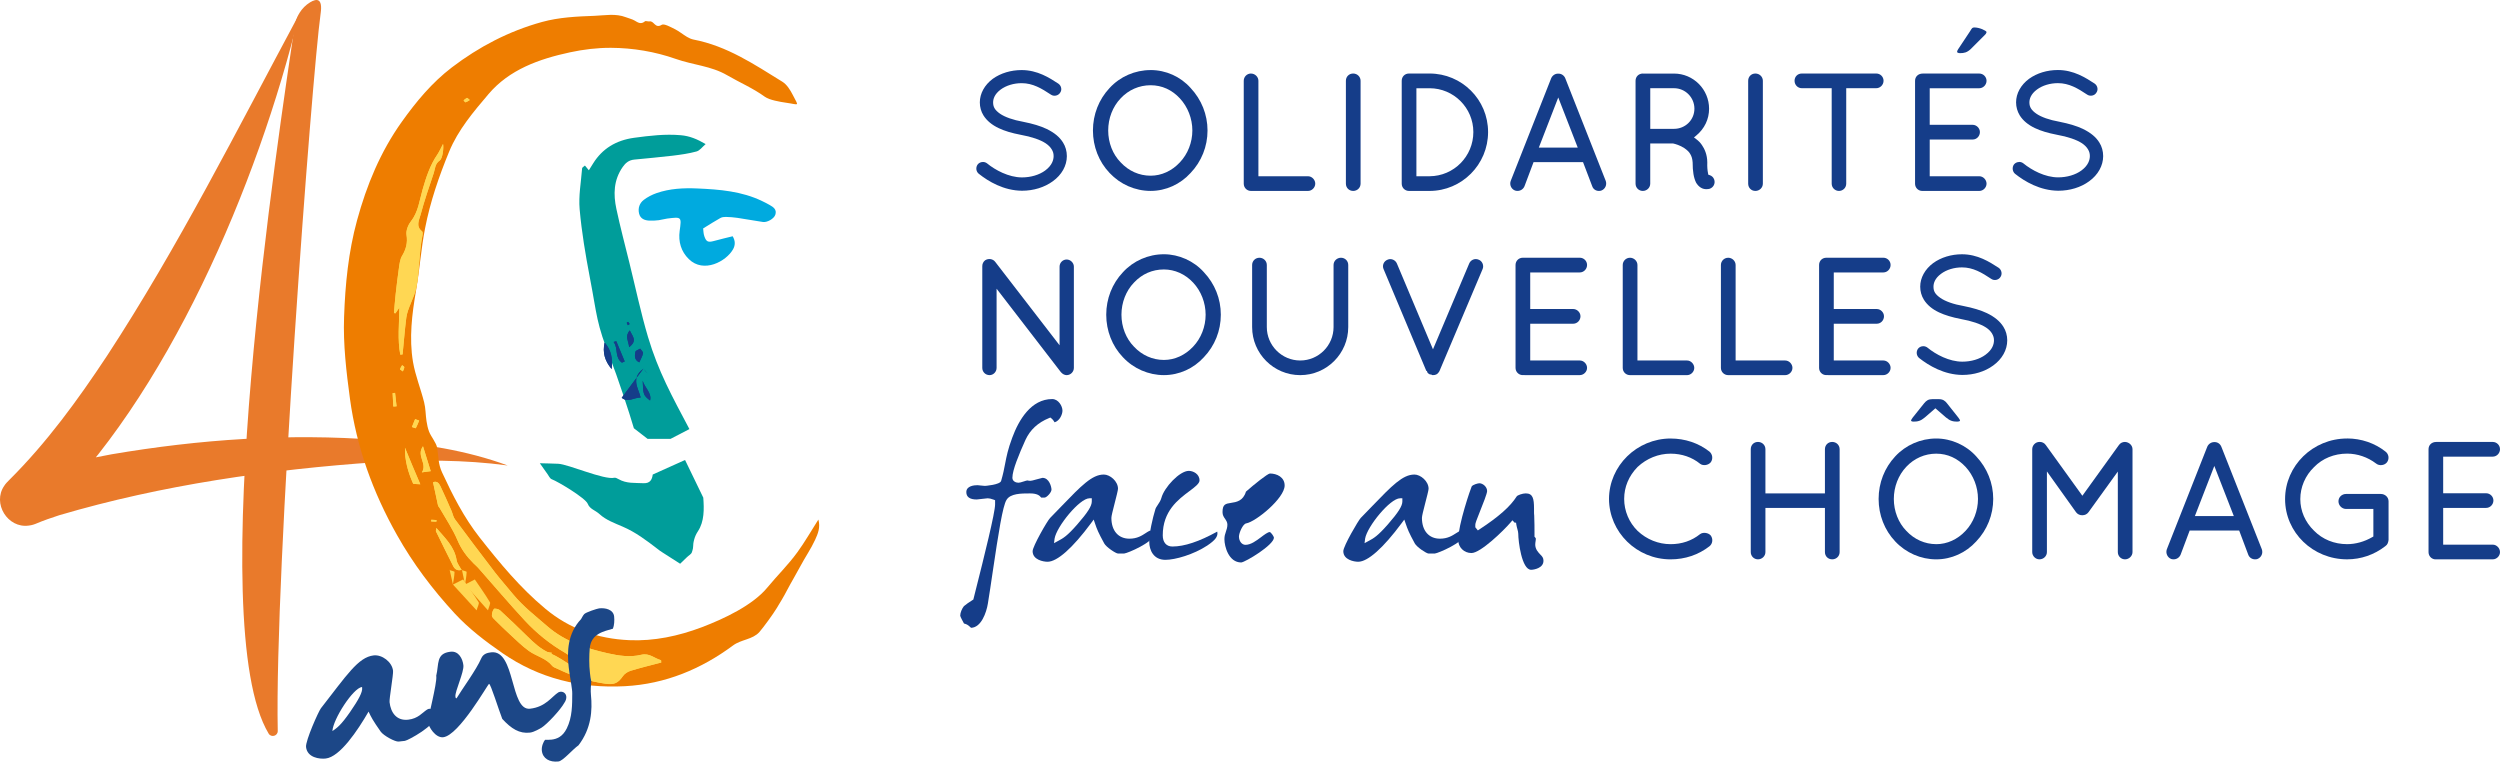 <?xml version="1.0" encoding="UTF-8"?>
<svg id="Calque_1" data-name="Calque 1" xmlns="http://www.w3.org/2000/svg" viewBox="0 0 1043.56 317.92">
  <path d="m124.84,5.99c-17.06,70.65-55.38,160.46-106.93,209.23,6.6-7.05-.64-18.61-9.88-15.75-.49.14-1.16.43-.91.33.11-.05.99-.38,1.13-.43,12.36-4.69,25.55-7.35,38.29-9.73,36.71-6.25,73.9-8.84,111.02-6,18.4,1.51,37.01,4.25,54.37,10.66-18.24-2.46-36.4-2.34-54.49-1.4-44.71,3.07-89.83,9.52-132.75,22.18-3.32,1.07-6.54,2.19-9.69,3.52.19-.08-.55.24-1.11.4-.54.17-1.19.31-1.88.39-8.84,1.23-15.28-9.29-10.25-16.59.6-.97,1.36-1.68,2.12-2.46,15.59-15.51,28.49-33.21,40.8-51.82C74.55,102.83,98.81,54.45,124.84,5.99h0Z" fill="#e97a2b" stroke-width="0"/>
  <path d="m133.85,5.54c-3.7,26.59-19.28,233.05-17.91,299.57.04,2.1-2.73,2.9-3.81,1.1-27.55-45.92,4.53-252.09,10.8-295.03.61-4.17,2.89-8,6.5-10.2,2.77-1.68,5.31-1.78,4.43,4.56Z" fill="#e97a2b" stroke-width="0"/>
  <path d="m293.51,95.37c.12.82.09,2.16.53,3.34.79,2.27,1.61,2.52,3.95,1.89,2.59-.72,5.18-1.31,7.84-1.98,1.16,1.91,1.12,3.75.17,5.43-2.79,4.99-12.25,10.22-18.48,4.09-3.19-3.12-4.43-7.23-3.81-11.73.82-5.92.87-5.93-5.22-5.17-1.16.14-2.32.53-3.5.68-1.29.14-2.61.25-3.91.18-1.99-.1-3.77-.76-4.31-2.95-.55-2.26.19-4.37,1.98-5.73,1.57-1.2,3.43-2.14,5.29-2.8,5.54-1.93,11.29-2.2,17.07-1.95,9.26.41,18.47,1.14,27.01,5.26,1.08.51,2.15,1.06,3.18,1.65,1.58.89,3.06,1.92,2.33,4.09-.56,1.66-3.43,3.27-5.16,2.99-3.56-.55-7.11-1.18-10.67-1.72-1.58-.23-3.2-.36-4.8-.39-.77-.01-1.65.08-2.3.46-2.3,1.28-4.49,2.69-7.19,4.35" fill="#00aadf" fill-rule="evenodd" stroke-width="0"/>
  <path d="m341.6,216.89c-3.14,4.92-5.67,9.41-8.72,13.58-3.98,5.48-8.29,9.59-12.61,14.83-6.04,7.33-18.04,13-27.3,16.52-9.74,3.68-19.96,5.87-30.35,5.4-13.09-.58-24.89-4.69-35.01-13.15-10.58-8.81-19.08-19.15-27.38-29.69-6.56-8.35-11.31-17.7-15.71-27.21-1.61-3.49-1.41-6.21-2.02-10.18-.35-2.18-2.61-4.73-3.42-6.89-.51-1.39-.83-2.88-1.05-4.36-.39-2.57-.33-5.24-.98-7.77-1.4-5.65-3.67-11.17-4.65-16.87-1.68-9.95-.43-19.97,1.27-29.82,1.53-8.84,2.06-17.23,3.78-26.04,2.13-10.99,5.75-21.52,10.03-31.93,3.76-9.13,10.14-16.61,16.45-24.05,8.64-10.17,21-14.62,34.01-17.42,5.56-1.2,11.39-1.91,17.11-1.88,9.21.05,18.38,1.6,26.99,4.62,7.3,2.57,14.81,2.95,21.44,6.8,5.39,3.14,10.79,5.38,15.87,9.07,1.74,1.28,6.42,2.1,8.56,2.4,5.98.83,5.58,1.87,2.99-3.27-1.04-2.02-2.42-4.3-4.35-5.48-11.62-7.16-23-14.89-37.08-17.59-.94-.19-1.85-.61-2.68-1.1-1.77-1.05-3.35-2.4-5.19-3.3-1.72-.85-4.41-2.36-5.38-1.75-2.78,1.75-3.22-1.79-5.09-1.42-.6.12-1.56-.32-1.9-.04-1.66,1.4-2.89.55-4.36-.33-1.07-.63-2.4-.89-3.59-1.37-4.3-1.67-8.72-.77-13.13-.59-7.39.26-14.85.62-21.92,2.57-13.87,3.83-26.37,10.4-37.6,18.95-8.37,6.4-14.89,14.3-20.89,22.69-9,12.63-14.69,26.51-18.69,41.13-3.62,13.26-4.95,26.74-5.42,40.36-.42,11.48.93,22.81,2.46,34.19,2.75,20.17,9.56,39,19.67,56.91,6.64,11.82,14.8,22.63,24.08,32.7,5.85,6.31,12.7,11.54,19.9,16.53,15.33,10.57,32.49,14.78,51.11,13.8,16.94-.9,31.91-7.2,45.13-17,3.43-2.55,8.2-2.44,11.02-5.62,1.73-1.98,5.78-7.56,7.13-9.81,1.55-2.53,3.1-5.07,4.44-7.69,1.94-3.69,3.6-6.33,5.55-10.01,1.97-3.72,4.42-7.23,6.15-11.02,1.12-2.44,2.26-5.11,1.34-8.41" fill="#ee7d00" stroke-width="0"/>
  <path d="m264.59,178.75c-1.75-6.12-7.21-22.51-9.58-28.46-6.27-15.85-5.65-18.15-8.82-34.58-1.79-9.39-3.39-18.84-4.23-28.33-.5-5.65.59-11.44,1.03-17.16.02-.3.59-.58,1.17-1.12.56.68,1.03,1.25,1.64,1.98.69-1.05,1.25-2.04,1.86-2.99,3.72-5.89,9.3-9.52,17.08-10.58,6.45-.87,12.86-1.64,19.44-1.07,3.68.32,6.79,1.61,10.37,3.7-1.41,1.21-2.41,2.7-3.82,3.09-3.21.88-6.6,1.35-9.95,1.76-5.29.62-10.64,1.1-15.96,1.62-2.34.21-3.71,1.41-4.88,3.08-3.86,5.53-3.93,11.5-2.65,17.51,1.61,7.59,3.62,15.1,5.47,22.64,2.54,10.29,4.71,20.64,7.73,30.82,4.34,14.52,10.04,24.75,17.28,38.45l-7.84,4.07h-9.63l-5.71-4.42Z" fill="#009d9a" stroke-width="0"/>
  <path d="m270.31,155.96c-.42-.66-1.05-1.24-1.76-2.06" fill="#153d89" stroke-width="0"/>
  <path d="m268.54,153.9c-5.39,4.08-2.05,8.12-1.11,12.03-2.83-.01-5.26,2.25-7.91.11" fill="#153d89" stroke-width="0"/>
  <path d="m252.4,143c-.99,4.1.09,7.71,2.92,11.06.47-4.16-.07-7.85-2.92-11.06" fill="#153d89" stroke-width="0"/>
  <path d="m266.85,151.26c.6-1.38,1.32-2.56,1.57-3.83.09-.55-.8-1.26-1.21-1.9-.69.43-1.86.78-1.97,1.32-.29,1.56-.59,3.32,1.61,4.41" fill="#153d89" stroke-width="0"/>
  <path d="m259.59,151.39c.39-.16.77-.33,1.17-.5-1.17-2.82-2.34-5.65-3.51-8.47-.36.12-.75.23-1.12.33,2.04,2.63.31,6.33,3.46,8.64" fill="#153d89" stroke-width="0"/>
  <path d="m262.61,144.93c3.67-2.85,1.28-4.61.29-7.01-2.22,2.5-.49,4.38-.29,7.01" fill="#153d89" stroke-width="0"/>
  <path d="m262.1,135.75c.34-.23.76-.43.71-.51-.15-.32-.4-.6-.64-.89-.2.15-.59.32-.56.42.08.33.31.62.48.98" fill="#153d89" stroke-width="0"/>
  <path d="m259.52,166.05c2.65,2.14,5.07-.13,7.91-.11-.93-3.92-4.27-7.96,1.12-12.04m0,0c.72.82,1.34,1.4,1.76,2.06m-2.03,2.99c.18,5.74.27,6.04,3.07,8.23.85-3.12-2.3-5.39-3.07-8.23" fill="#153d89" fill-rule="evenodd" stroke-width="0"/>
  <path d="m252.4,143c2.85,3.21,3.39,6.91,2.92,11.06-2.83-3.35-3.91-6.96-2.92-11.06" fill="#153d89" fill-rule="evenodd" stroke-width="0"/>
  <path d="m266.85,151.26c-2.21-1.09-1.91-2.84-1.61-4.41.1-.53,1.27-.88,1.97-1.32.42.64,1.3,1.34,1.21,1.9-.24,1.27-.96,2.45-1.57,3.83" fill="#153d89" fill-rule="evenodd" stroke-width="0"/>
  <path d="m259.59,151.39c-3.15-2.3-1.42-6.01-3.46-8.64.36-.11.75-.22,1.12-.33,1.18,2.82,2.34,5.65,3.51,8.47-.4.17-.78.34-1.17.5" fill="#153d89" fill-rule="evenodd" stroke-width="0"/>
  <path d="m262.61,144.93c-.2-2.63-1.93-4.51.29-7.01,1,2.4,3.38,4.16-.29,7.01" fill="#153d89" fill-rule="evenodd" stroke-width="0"/>
  <path d="m228.24,272.13c.71.08,1.41.13,2.09.26l-.05.8c-.67.05-1.37.04-2.06.04.01-.36.01-.74.01-1.09" fill="#ffd753" fill-rule="evenodd" stroke-width="0"/>
  <path d="m196.11,41.75c-.59-.45-1.02-.95-1.19-.9-.51.25-.95.69-1.41,1.03.26.3.63.88.82.81.55-.13,1.02-.5,1.78-.95" fill="#ffd753" stroke-width="0"/>
  <path d="m189.01,244.04c1.3-.66,2.56-1.3,4.28-2.16,2.32,3.31,4.54,6.33,6.5,9.51.36.57-.4,1.72-.85,3.39-3.73-4.05-6.82-7.4-9.88-10.78.03-.01-.05.04-.05.04" fill="#ffd753" fill-rule="evenodd" stroke-width="0"/>
  <path d="m187.56,237.95c.75.26,2.19.56,2.18.77-.07,1.76-.41,3.51-.71,5.3-.02.01.06-.04.03-.03-.47-2.05-.92-4.11-1.38-6.18l-.12.13" fill="#ffd753" fill-rule="evenodd" stroke-width="0"/>
  <path d="m196.11,41.75c-.76.44-1.24.82-1.78.95-.19.07-.55-.51-.82-.81.46-.34.91-.78,1.41-1.03.16-.06.6.44,1.19.9" fill="#ffd753" fill-rule="evenodd" stroke-width="0"/>
  <path d="m192.69,237.95c-.74-1.38-1.87-2.68-2.1-4.14-.88-5.56-4.77-9.18-8.46-13.43-.08.8-.26,1.17-.16,1.4,2.39,4.87,4.76,9.75,7.22,14.57.71,1.37,1.95,2.06,3.62,1.46.44,2.07.87,4.13,1.31,6.21,2.96,3.34,5.95,6.7,9.57,10.75.44-1.67,1.15-2.82.81-3.39-1.9-3.18-4.05-6.2-6.29-9.5-1.64.86-2.89,1.5-4.1,2.11.28-1.76.61-3.51.67-5.27.01-.22-1.37-.51-2.12-.77" fill="#ffd753" stroke-width="0"/>
  <path d="m242.28,277.37l.13-.12c-1.03,1.34-2.15,1.67-3.74.68-2.96-1.85-5.86-3.89-9.06-5.26-3.85-1.64-6.71-4.3-9.54-7.1-3.73-3.67-7.51-7.29-11.37-10.84-.57-.52-2.29-.86-2.51-.57-.59.75-.89,1.91-.86,2.87.05.65.83,1.31,1.37,1.85,2.04,2.02,4.08,4.04,6.2,5.96,2.55,2.34,5.01,4.82,7.84,6.85,3.13,2.26,7.27,3.07,9.81,6.3.45.55,1.37.78,2.08,1.15,6.39,3.1,13.08,5.25,20.17,6.26,3.57.51,5.2-.26,7.2-3.15.69-1.01,2.01-1.88,3.24-2.26,4.22-1.28,8.5-2.33,12.78-3.45-.03-.33-.05-.63-.07-.96-2.75-.72-4.81-3.09-8.27-2.27-4.64,1.14-9.37.41-13.9-.6-9.2-2.08-18-4.95-25.28-11.28-4.92-4.28-10.11-8.27-14.28-13.32-2.48-3.05-5.12-5.98-7.54-9.1-5.66-7.37-11.26-14.82-16.79-22.28-.73-.98-.91-2.33-1.42-3.48-1.49-3.44-3-6.88-4.61-10.27-.6-1.31-1.55-2.37-3.1-1.66.72,3.38,1.38,6.51,2.07,9.65.12.43.51.76.73,1.16,2.54,4.44,5.46,8.74,7.42,13.39,1.59,3.75,3.83,6.8,6.65,9.59.69.68,1.42,1.29,2.05,2,6.5,7.35,12.82,14.84,19.49,22.03,4.87,5.23,10.46,9.74,16.75,13.37,2.31,1.35,4.25,3.22,6.36,4.84" fill="#ffd753" stroke-width="0"/>
  <path d="m167.08,148.05c.34-.02.65-.06.98-.11.51-5.1.9-10.23,1.55-15.32.51-4.02,3.31-8.3,4.1-12.28,1.52-7.45,1.11-14.61,2.66-22.07.1-.56.16-1.47-.18-1.71-2.76-2.12-1.18-4.79-.61-6.95,1.55-5.85,3.57-11.62,5.49-17.38.6-1.82.48-3.83,2.49-5.23,1.21-.84,1.72-5.24,1.39-6.91-.89,1.67-1.48,3.08-2.33,4.35-3.07,4.49-4.7,9.47-6.19,14.62-1.32,4.53-1.78,9.45-4.98,13.48-1.16,1.48-2.02,3.81-1.74,5.56.51,3.28-.2,5.93-1.87,8.72-.85,1.4-1.03,3.23-1.29,4.92-.55,3.7-.97,7.44-1.39,11.15-.29,2.58-.49,5.17-.69,7.77.2.05.41.09.6.14.47-.66.93-1.33,1.64-2.4-.06,6.89-.82,13.32.39,19.66" fill="#ffd753" stroke-width="0"/>
  <path d="m175.45,202.15c-1.37-3.23-2.36-5.57-3.37-7.92-1.02-2.44-2.03-4.87-3.03-7.32-.12,5.34,1.29,10.22,3.39,14.93.09.25,1.12.13,3.01.3" fill="#ffd753" stroke-width="0"/>
  <path d="m176.11,197.17c1.7-.23,2.68-.36,3.69-.5-1.09-3.49-2.07-6.63-3.23-10.39-2.92,4.07,1.95,7.16-.45,10.88" fill="#ffd753" stroke-width="0"/>
  <path d="m164.17,169.69c.46-.04.91-.07,1.37-.09-.21-1.86-.42-3.74-.63-5.59-.35.04-.68.07-1.02.1.09,1.86.19,3.72.28,5.59" fill="#ffd753" stroke-width="0"/>
  <path d="m174.97,175.56c-.57-.2-1.13-.4-1.7-.6-.45,1.1-.87,2.17-1.33,3.28.57.18,1.57.58,1.62.5.55-1.02.94-2.1,1.4-3.18" fill="#ffd753" stroke-width="0"/>
  <path d="m168.16,155.03c.27-.73.6-1.25.6-1.77,0-.28-.58-.55-.9-.83-.31.55-.7,1.09-.87,1.69-.05.14.59.47,1.17.9" fill="#ffd753" stroke-width="0"/>
  <path d="m180.04,216.95c-.01.24-.01.47-.04.72.73,0,1.44.05,2.16.08.01-.21.03-.44.04-.66-.73-.04-1.43-.08-2.16-.13" fill="#ffd753" stroke-width="0"/>
  <path d="m242.28,277.37c-2.11-1.62-4.04-3.49-6.36-4.84-6.29-3.64-11.88-8.15-16.75-13.37-6.68-7.19-12.99-14.68-19.49-22.03-.62-.72-1.36-1.32-2.05-2-2.82-2.79-5.07-5.85-6.65-9.59-1.97-4.65-4.88-8.95-7.42-13.39-.21-.4-.61-.73-.72-1.16-.69-3.13-1.35-6.27-2.08-9.65,1.55-.71,2.5.35,3.1,1.66,1.61,3.4,3.12,6.83,4.61,10.27.51,1.15.69,2.51,1.42,3.48,5.53,7.45,11.13,14.91,16.79,22.28,2.42,3.11,5.06,6.05,7.54,9.1,4.17,5.05,9.36,9.04,14.28,13.32,7.28,6.33,16.08,9.2,25.28,11.28,4.53,1.02,9.26,1.74,13.9.6,3.45-.82,5.52,1.55,8.27,2.27.02.33.04.64.07.96-4.28,1.12-8.56,2.16-12.78,3.45-1.23.37-2.55,1.24-3.24,2.25-2,2.89-3.63,3.66-7.2,3.15-7.09-1.01-13.77-3.16-20.17-6.26-.71-.36-1.63-.59-2.08-1.15-2.54-3.23-6.68-4.04-9.81-6.3-2.82-2.03-5.28-4.51-7.83-6.85-2.12-1.93-4.16-3.94-6.2-5.96-.54-.54-1.32-1.21-1.37-1.85-.02-.97.27-2.12.86-2.87.22-.29,1.94.05,2.51.57,3.86,3.54,7.64,7.17,11.37,10.84,2.83,2.8,5.69,5.46,9.54,7.1,3.19,1.36,6.1,3.4,9.06,5.26,1.59.99,2.71.66,3.74-.68.76,1.47,1.79,2.25,3.76,1.45-1.09-1.78-2.48-1.61-3.88-1.33m12.02,2.52c-.03-.22-.12-.45-.16-.65h-5.03v.65h5.19Z" fill="#ffd753" fill-rule="evenodd" stroke-width="0"/>
  <path d="m167.08,148.05c-1.21-6.34-.45-12.77-.39-19.66-.71,1.07-1.17,1.74-1.64,2.4-.2-.06-.4-.1-.6-.14.21-2.59.41-5.18.69-7.77.42-3.72.85-7.45,1.39-11.15.26-1.69.44-3.52,1.29-4.92,1.67-2.79,2.37-5.44,1.87-8.72-.28-1.75.58-4.08,1.74-5.56,3.2-4.03,3.66-8.95,4.98-13.48,1.49-5.15,3.11-10.13,6.19-14.62.84-1.26,1.44-2.68,2.33-4.35.34,1.67-.17,6.07-1.39,6.91-2.01,1.4-1.89,3.42-2.49,5.23-1.92,5.76-3.94,11.53-5.49,17.38-.57,2.16-2.15,4.82.61,6.95.34.24.29,1.15.18,1.71-1.54,7.46-1.14,14.61-2.66,22.07-.8,3.98-3.59,8.27-4.1,12.28-.64,5.08-1.03,10.21-1.55,15.32-.32.05-.64.08-.98.11" fill="#ffd753" fill-rule="evenodd" stroke-width="0"/>
  <path d="m192.82,237.82c-1.66.59-2.9-.09-3.61-1.47-2.46-4.83-4.84-9.7-7.22-14.57-.11-.24.07-.6.16-1.39,3.69,4.24,7.58,7.86,8.46,13.42.22,1.46,1.35,2.76,2.1,4.14l.12-.13Z" fill="#ffd753" fill-rule="evenodd" stroke-width="0"/>
  <path d="m175.45,202.15c-1.89-.18-2.92-.05-3.01-.3-2.09-4.72-3.51-9.59-3.39-14.93,1,2.45,2.01,4.88,3.03,7.32,1.01,2.35,2,4.69,3.37,7.92" fill="#ffd753" fill-rule="evenodd" stroke-width="0"/>
  <path d="m176.11,197.17c2.41-3.73-2.47-6.82.45-10.88,1.16,3.75,2.15,6.89,3.23,10.39-1.01.13-1.98.27-3.69.5" fill="#ffd753" fill-rule="evenodd" stroke-width="0"/>
  <path d="m164.17,169.69c-.1-1.87-.2-3.73-.28-5.59.33-.03.67-.05,1.02-.1.21,1.85.42,3.73.63,5.59-.45.03-.91.06-1.37.09" fill="#ffd753" fill-rule="evenodd" stroke-width="0"/>
  <path d="m174.97,175.56c-.46,1.08-.85,2.16-1.4,3.18-.05.08-1.05-.32-1.62-.5.45-1.11.88-2.18,1.33-3.28.56.2,1.13.4,1.7.6" fill="#ffd753" fill-rule="evenodd" stroke-width="0"/>
  <path d="m168.16,155.03c-.58-.43-1.22-.76-1.17-.9.17-.6.56-1.14.87-1.69.32.28.9.55.9.83,0,.52-.33,1.04-.6,1.77" fill="#ffd753" fill-rule="evenodd" stroke-width="0"/>
  <path d="m180.04,216.95c.73.05,1.44.09,2.16.13-.02.23-.03.45-.04.66-.71-.03-1.43-.07-2.16-.08.02-.25.02-.48.04-.72" fill="#ffd753" fill-rule="evenodd" stroke-width="0"/>
  <path d="m262.1,135.75c-.17-.35-.41-.65-.48-.98-.03-.1.36-.27.56-.42.23.29.48.57.64.89.05.08-.37.28-.71.51" fill="#153d89" fill-rule="evenodd" stroke-width="0"/>
  <path d="m268.28,158.95c.77,2.83,3.92,5.1,3.07,8.23-2.8-2.19-2.89-2.49-3.07-8.23" fill="#153d89" fill-rule="evenodd" stroke-width="0"/>
  <path d="m272.48,198.05c-.29,2.1-1.07,3.82-3.98,3.65-3.44-.19-6.95.23-10.28-1.68-.52-.31-1.3-.71-1.78-.59-4.26.99-19.17-5.63-23.41-5.84-2.58-.13-5.16-.14-7.69-.22,1.28,1.85,2.24,3.21,3.23,4.57.52.74.99,1.81,1.71,2.09,2.88,1.11,14.14,7.93,15.04,10.24.91,2.3,3.11,2.65,4.99,4.38,2.66,2.44,6.26,3.73,9.59,5.17,5.48,2.36,9.99,5.79,14.55,9.3.62.5,1.27.97,1.96,1.4,2.54,1.65,5.1,3.27,7.5,4.8.97-.94,1.9-1.84,2.84-2.74.68-.69,1.78-1.22,2.06-2.06.94-2.76.19-2.42.94-5.26.36-1.35.86-2.39,1.59-3.51,2.7-4.07,2.58-9.29,2.23-14.02l-7.61-15.72-13.47,6.06Z" fill="#009d9a" stroke-width="0"/>
  <path d="m410.28,67.62c-.86,0-1.63.36-2.15,1-.93,1.21-.74,2.98.44,3.92,4.01,3.19,10.39,7.02,18.03,7.08,4.8,0,9.37-1.4,12.86-3.95,3.73-2.68,5.87-6.5,5.87-10.51,0-2.04-.57-4.05-1.58-5.63-1.41-2.3-3.58-4.11-6.89-5.72-2.56-1.21-5.68-2.16-9.82-2.98-4.19-.75-7.55-1.95-9.61-3.36-1.05-.74-1.79-1.47-2.22-2.17-.45-.74-.66-1.51-.66-2.55,0-1.38.55-3.43,3.15-5.37,2.29-1.69,5.47-2.66,8.75-2.66,4.67,0,8.3,2.18,12.25,4.8,1.25.84,3.03.45,3.82-.8.42-.6.57-1.28.44-1.97-.12-.75-.57-1.42-1.2-1.85-3.7-2.41-8.69-5.65-15.31-5.65-4.48,0-8.75,1.29-12.04,3.65-3.42,2.54-5.41,6.14-5.41,9.85,0,1.96.53,3.84,1.53,5.44,1.37,2.18,3.52,3.97,6.37,5.31,2.43,1.16,5.35,2.04,9.15,2.77,4.56.82,8.23,2.08,10.45,3.56,1.15.78,1.94,1.58,2.5,2.51.56.9.8,1.75.8,2.81,0,1.57-.61,3.88-3.53,6.04-2.48,1.82-6,2.87-9.67,2.87-5.56,0-11.26-3.13-14.53-5.82-.5-.41-1.13-.63-1.78-.63" fill="#153d89" stroke-width="0"/>
  <path d="m480.29,29.25c-6.51,0-12.75,2.72-17.1,7.46-4.51,4.79-6.97,11.09-6.97,17.77s2.46,13.01,6.95,17.72c4.45,4.76,10.69,7.49,17.12,7.49s12.42-2.8,16.68-7.48c4.58-4.81,7.08-11.1,7.08-17.74s-2.52-12.9-7.07-17.76c-4.25-4.76-10.33-7.47-16.69-7.47m0,44.1c-4.74,0-9.17-1.97-12.49-5.56-3.32-3.36-5.21-8.22-5.21-13.31s1.89-9.97,5.21-13.43c3.28-3.52,7.72-5.46,12.49-5.46s8.92,1.94,12.2,5.46c3.32,3.56,5.23,8.46,5.23,13.43s-1.91,9.85-5.23,13.32c-3.34,3.58-7.68,5.55-12.2,5.55" fill="#153d89" stroke-width="0"/>
  <path d="m522.18,30.69c-1.67,0-3.01,1.36-3.01,3.03v42.94c0,1.7,1.32,3.04,3.01,3.04h23.82c1.62,0,3.02-1.42,3.02-3.04s-1.4-3.09-3.02-3.09h-20.71v-39.84c0-1.64-1.42-3.03-3.11-3.03" fill="#153d89" stroke-width="0"/>
  <path d="m564.86,30.69c-1.74,0-3.05,1.3-3.05,3.03v42.94c0,1.73,1.31,3.04,3.05,3.04s3.08-1.36,3.08-3.04v-42.94c0-1.67-1.38-3.03-3.08-3.03" fill="#153d89" stroke-width="0"/>
  <path d="m588.14,30.69c-1.72,0-3.03,1.3-3.03,3.03v42.94c0,1.7,1.33,3.04,3.03,3.04h8.59c13.46,0,24.43-11.03,24.43-24.58s-10.97-24.43-24.43-24.43h-8.59Zm4.08,42.88h-.98v-36.74h5.49c10.08,0,18.28,8.2,18.28,18.29s-8.05,18.38-18.28,18.45h-4.51Z" fill="#153d89" stroke-width="0"/>
  <path d="m640.16,67.69h20.64l3.84,10.08c.41,1.18,1.5,1.93,2.77,1.93.4,0,.79-.06,1.03-.16,1.61-.61,2.4-2.37,1.84-4.01l-16.89-42.84c-.47-1.18-1.6-1.95-2.8-1.95h-.29c-1.2,0-2.33.8-2.81,1.95l-16.9,42.87c-.56,1.61.25,3.37,1.83,3.97.34.11.65.16,1.04.16,1.27,0,2.41-.77,2.9-1.96l3.78-10.05Zm18.43-6.07h-16.25l8.11-20.93,8.14,20.93Z" fill="#153d89" stroke-width="0"/>
  <path d="m685.83,30.69c-1.81,0-3.11,1.3-3.11,3.03v42.94c0,1.7,1.33,3.04,3.03,3.04s3.1-1.36,3.1-3.04v-16.76h9.56c.82.15,2.92.77,4.64,1.91,1.19.81,2.04,1.63,2.48,2.45.58.91.92,2.05,1.02,3.54,0,3.76.43,6.33,1.41,8.39.49.87,1.21,1.65,2,2.14.86.55,1.81.64,2.31.64.63,0,1.09-.1,1.38-.17,1.61-.55,2.45-2.24,1.9-3.84-.31-.9-1.01-1.58-1.91-1.86l-.55-.17-.11-.56c-.27-1.26-.38-2.78-.32-4.54,0-3.32-1.2-5.78-2.23-7.27-.62-.94-1.4-1.74-2.34-2.44l-.99-.74.94-.79c3.47-2.87,5.37-6.85,5.37-11.2,0-8.09-6.56-14.68-14.64-14.68h-12.94Zm12.94,23.09h-9.91v-16.96h9.91c4.7,0,8.52,3.83,8.52,8.55s-3.81,8.41-8.52,8.41" fill="#153d89" stroke-width="0"/>
  <path d="m732.74,30.69c-1.71,0-3.01,1.3-3.01,3.03v42.94c0,1.73,1.29,3.04,3.01,3.04s3.12-1.36,3.12-3.04v-42.94c0-1.67-1.39-3.03-3.12-3.03" fill="#153d89" stroke-width="0"/>
  <path d="m752.12,30.69c-1.73,0-3.03,1.3-3.03,3.03s1.36,3.1,3.03,3.1h12.47v39.84c0,1.68,1.37,3.04,3.03,3.04s3.04-1.3,3.04-3.04v-39.84h12.53c1.66,0,3.05-1.42,3.05-3.1s-1.34-3.03-3.05-3.03h-31.08Z" fill="#153d89" stroke-width="0"/>
  <path d="m803.43,79.7h22.79c1.61,0,3.01-1.42,3.01-3.04s-1.4-3.09-3.01-3.09h-20.71v-15.33h17.94c1.66,0,3.01-1.4,3.01-3.12,0-1.61-1.41-3.02-3.01-3.02h-17.94v-15.27h20.71c1.61,0,3.01-1.45,3.01-3.1s-1.38-3.03-3.01-3.03h-23.6c-1.93,0-3.23,1.3-3.23,3.03v42.94c0,1.57,1.12,2.81,2.62,3.01l1.43.03Zm20.7-68.23c-.79,0-.94.2-1.61,1.29l-.22.36-4.95,7.46c-.25.37-.42.83-.42,1.06,0,.31.54.55,1.21.55,1.75,0,2.93-.27,4.48-1.7l5.65-5.65c.64-.58.95-1.08.95-1.51-.18-.55-2.89-1.87-5.1-1.87" fill="#153d89" stroke-width="0"/>
  <path d="m842.86,67.62c-.84,0-1.64.37-2.16,1-.89,1.19-.69,3,.43,3.93,4.01,3.19,10.4,7.01,18.04,7.07,4.83,0,9.42-1.4,12.89-3.95,3.71-2.68,5.85-6.51,5.85-10.51,0-2.04-.56-4.04-1.58-5.64-1.4-2.29-3.59-4.1-6.89-5.72-2.5-1.19-5.71-2.16-9.8-2.98-4.22-.75-7.57-1.95-9.61-3.36-1-.69-1.77-1.42-2.23-2.17-.46-.74-.68-1.51-.68-2.55,0-1.38.55-3.44,3.17-5.38,2.28-1.69,5.46-2.65,8.73-2.65,4.67,0,8.31,2.18,12.24,4.8,1.25.83,3.05.45,3.8-.8.43-.6.57-1.28.46-1.97-.12-.75-.56-1.43-1.2-1.87-3.75-2.43-8.7-5.64-15.31-5.64-4.47,0-8.73,1.29-12.01,3.65-3.45,2.54-5.44,6.13-5.44,9.85,0,1.94.54,3.82,1.53,5.44,1.36,2.17,3.5,3.96,6.36,5.31,2.38,1.14,5.38,2.04,9.14,2.77,4.58.82,8.24,2.08,10.5,3.56,1.14.78,1.94,1.6,2.48,2.52.55.91.79,1.76.79,2.8,0,1.57-.61,3.88-3.52,6.04-2.48,1.82-6.03,2.87-9.7,2.87-5.49,0-11.06-3.01-14.5-5.82-.51-.41-1.14-.63-1.79-.63" fill="#153d89" stroke-width="0"/>
  <path d="m415.99,120.5l26.65,34.59c.13.18.19.24.25.3.68.78,1.53,1.2,2.35,1.2,1.65,0,3.02-1.39,3.02-3.02v-42.28c0-1.58-1.42-2.97-3.02-2.97s-2.95,1.33-2.95,2.97v32.84l-26.85-34.81c-.95-1.3-2.85-1.58-4.24-.66-.75.56-1.22,1.56-1.17,2.51v42.4c0,1.7,1.34,3.02,3.05,3.02,1.58,0,2.92-1.39,2.92-3.02v-33.06Z" fill="#153d89" stroke-width="0"/>
  <path d="m485.84,106.13c-6.5,0-12.73,2.73-17.09,7.49-4.51,4.77-6.98,11.07-6.98,17.75s2.47,13.06,6.96,17.74c4.44,4.76,10.69,7.47,17.11,7.47s12.43-2.78,16.68-7.46c4.58-4.79,7.08-11.09,7.08-17.76s-2.5-12.88-7.07-17.74c-4.2-4.7-10.43-7.49-16.69-7.49m0,44.12c-4.71,0-9.15-1.97-12.5-5.55-3.32-3.38-5.22-8.24-5.22-13.33s1.9-9.97,5.23-13.41c3.34-3.58,7.66-5.48,12.49-5.48,4.58,0,8.9,1.95,12.21,5.49,3.32,3.54,5.21,8.43,5.21,13.4s-1.9,9.85-5.22,13.33c-3.35,3.57-7.68,5.55-12.2,5.55" fill="#153d89" stroke-width="0"/>
  <path d="m525.73,107.59c-1.72,0-3.06,1.33-3.06,3.03v25.91c0,11.06,8.99,20.06,20.07,20.06s20.05-9,20.05-20.06v-25.91c0-1.7-1.33-3.03-3.03-3.03s-3.1,1.33-3.1,3.03v25.91c0,7.7-6.24,13.95-13.92,13.95s-13.94-6.26-13.94-13.95v-25.91c0-1.67-1.37-3.03-3.08-3.03" fill="#153d89" stroke-width="0"/>
  <path d="m597.59,156.52l.21.04c.07.02.28.02.36.02.18,0,.34,0,.49-.04l.28-.03c.08-.03.17-.06.26-.08l.07-.05.21-.03c.21-.14.32-.23.46-.3.07-.05.12-.1.19-.15.22-.3.36-.44.46-.54l.31-.52,18-42.56c.3-.72.28-1.56-.04-2.31-.32-.73-.88-1.29-1.6-1.56-1.61-.73-3.36.11-3.97,1.58l-15.12,35.83-15.07-35.84c-.63-1.48-2.41-2.24-3.86-1.59-.81.31-1.4.89-1.72,1.64-.3.72-.29,1.54,0,2.24l17.8,42.39c.05.07.09.13.15.19h.16l.23.66.28.32c.07.04.12.09.18.13l.11.05c.15.08.31.18.45.29h0s.68,0,.68,0l.04.22Z" fill="#153d89" stroke-width="0"/>
  <path d="m636.66,156.58h22.8c1.6,0,3.02-1.41,3.02-3.02s-1.38-3.08-3.02-3.08h-20.71v-15.35h17.94c1.66,0,3.04-1.39,3.04-3.11,0-1.62-1.43-3.03-3.04-3.03h-17.94v-15.27h20.71c1.64,0,3.02-1.42,3.02-3.11s-1.38-3.03-3.02-3.03h-23.81c-1.7,0-3.03,1.33-3.03,3.03v42.95c0,1.54,1.15,2.81,2.63,2.99l1.41.03Z" fill="#153d89" stroke-width="0"/>
  <path d="m680.41,107.59c-1.69,0-3.04,1.36-3.04,3.03v42.95c0,1.69,1.33,3.02,3.04,3.02h23.82c1.59,0,3-1.41,3-3.02s-1.41-3.09-3-3.09h-20.72v-39.86c0-1.64-1.42-3.03-3.09-3.03" fill="#153d89" stroke-width="0"/>
  <path d="m721.4,107.59c-1.7,0-3.05,1.36-3.05,3.03v42.95c0,1.67,1.35,3.02,3.05,3.02h23.78c1.62,0,3.03-1.41,3.03-3.02s-1.38-3.09-3.03-3.09h-20.69v-39.86c0-1.64-1.42-3.03-3.09-3.03" fill="#153d89" stroke-width="0"/>
  <path d="m763.37,156.58h22.81c1.59,0,3-1.41,3-3.02s-1.38-3.08-3-3.08h-20.72v-15.35h17.94c1.67,0,3.02-1.39,3.02-3.11,0-1.62-1.41-3.03-3.02-3.03h-17.94v-15.27h20.72c1.62,0,3-1.42,3-3.11s-1.38-3.03-3-3.03h-23.81c-1.75,0-3.04,1.3-3.04,3.03v42.95c0,1.53,1.07,2.75,2.53,2.98l1.51.04Z" fill="#153d89" stroke-width="0"/>
  <path d="m802.81,144.51c-.84,0-1.63.37-2.14,1-.93,1.21-.74,2.99.44,3.95,4.03,3.17,10.42,6.99,18.02,7.05,4.85,0,9.42-1.4,12.88-3.94,3.73-2.69,5.86-6.51,5.86-10.51,0-2.02-.57-4.03-1.61-5.66-1.41-2.27-3.65-4.12-6.88-5.69-2.55-1.21-5.76-2.18-9.8-2.98-4.11-.7-7.55-1.93-9.59-3.35-1.05-.72-1.82-1.46-2.26-2.16-.47-.77-.65-1.51-.65-2.56,0-1.38.55-3.45,3.16-5.37,2.28-1.7,5.46-2.67,8.72-2.67,4.66,0,8.3,2.18,12.27,4.82,1.25.84,3.01.45,3.81-.81.85-1.22.49-2.97-.75-3.84l-.21-.13c-3.61-2.33-8.56-5.52-15.11-5.52-4.46,0-8.75,1.31-12.02,3.68-3.44,2.56-5.41,6.15-5.41,9.84,0,1.95.52,3.83,1.53,5.45,1.36,2.17,3.48,3.96,6.34,5.3,2.43,1.14,5.43,2.05,9.15,2.77,4.52.81,8.19,2.06,10.48,3.55,1.13.75,1.9,1.54,2.49,2.5.56.98.8,1.79.8,2.83,0,1.57-.61,3.89-3.54,6.03-2.46,1.83-5.98,2.88-9.66,2.88-5.49,0-11.08-3.01-14.51-5.82-.51-.41-1.14-.64-1.8-.64" fill="#153d89" stroke-width="0"/>
  <path d="m402.43,260.28c.07.03.14.05.22.06.37.11.74.22,1.08.42.5.26.9.65,1.23.96.12.12.28.28.38.34,4.23-.09,6.42-6.37,7.02-10.09.65-3.97,1.32-8.5,2-13.12,2.45-16.53,4.18-27.56,5.78-30.18,1.63-2.71,6.15-2.71,9.79-2.71,2.92,0,4,.83,4.7,1.74h1.41c.85,0,2.88-2.14,2.88-3.31,0-1.09-.9-4.93-3.76-4.93-.24.02-1.47.36-2.27.59-1.7.47-2.36.65-2.76.65-.5,0-.81-.07-1.03-.11-.13-.03-.19-.05-.27-.05-.22.01-.98.26-1.5.42-1.04.34-1.72.54-2.2.54-.98,0-2.53-.56-2.53-2.07,0-3.22,2.76-9.81,5.47-15.84,1.97-4.23,5.19-7.19,9.85-9.09l.54-.22.45.37c.64.53,1.03,1.16,1.32,1.63,2.19-.68,3.27-3.39,3.27-4.87,0-1.93-1.71-4.84-4.27-4.84-8.85,0-13.98,8.76-16.69,16.12-1.83,4.89-2.38,7.82-2.98,10.91-.4,2.12-.82,4.31-1.66,7.13-.45,1.64-6.7,2.09-6.77,2.09-.36,0-1.04-.08-1.73-.16-.53-.07-1.07-.14-1.35-.14-1.42,0-4.68.29-4.68,2.89,0,2.05,1.46,3.08,4.33,3.08.32,0,1.4-.14,2.27-.25,1.21-.15,1.96-.25,2.32-.25.64,0,1.43.18,2.46.56l.63.24v1.76c0,3.38-4.43,21.33-8.3,36.59l-.78,3.12-.33.21c-1.65,1.07-2.56,1.65-3.6,2.54-.83,1.03-1.55,2.75-1.55,4.01.06.47,1.11,2.39,1.5,3.11l.08.14Z" fill="#153d89" stroke-width="0"/>
  <path d="m460.71,198.09c-4.86,0-9.39,4.69-17.62,13.22-1.46,1.52-3.04,3.15-4.75,4.9-1.15,1.13-7.3,11.87-7.3,13.87,0,3.62,4.49,4.41,6.23,4.41,4.02,0,10.46-5.72,18.16-16.11l1.1-1.5.6,1.76c.78,2.3,1.24,3.51,3.8,8.2.83,1.55,4.84,4.21,5.76,4.22h2.54c1.65-.18,12.06-4.76,12.06-7.48,0-.5-.45-2.07-1.12-2.07-.12,0-.33.04-.52.16-.5.25-.93.54-1.4.85-1.59,1.04-3.56,2.34-6.8,2.34-4.65,0-7.53-3.33-7.53-8.68,0-.77.53-2.87,1.39-6.21.58-2.26,1.37-5.33,1.37-5.95,0-3.14-3.32-5.94-5.95-5.94m-20.76,28.66l.24-1.93c.85-5.02,10.42-16.81,14.54-16.81h.99v1.33c0,1.9-1.7,4.59-6.06,9.58-4.26,4.89-5.89,5.76-7.96,6.87l-1.75.95Z" fill="#153d89" stroke-width="0"/>
  <path d="m496.24,196.55c-3.85,0-10.29,6.92-11.44,11.28-.3,1.11-.98,2.14-1.59,3.04-.38.56-.78,1.15-.88,1.51-1.26,4.16-2.6,9.97-2.6,13.78,0,3.47,1.77,7.53,6.73,7.53,4.14,0,11.8-2.23,17.46-5.95,3.55-2.37,4.27-3.77,4.27-5.16,0-.2-.04-.46-.08-.68-7.54,4.17-13.73,6.23-18.74,6.23-2.5,0-4.01-1.75-4.01-4.67,0-10.13,6.43-14.94,11.13-18.45,2.26-1.69,4.22-3.16,4.22-4.47,0-2.72-2.68-3.99-4.48-3.99" fill="#153d89" stroke-width="0"/>
  <path d="m520.09,205.22c-1.17,3.94-4.06,4.37-6.19,4.69-2.33.36-3.59.55-3.59,3.88,0,1.23.5,1.99,1.06,2.78.47.7.97,1.43.97,2.39,0,1.18-.32,2.09-.62,2.97-.32.94-.62,1.82-.62,3.13,0,3.05,1.77,9.72,7.02,9.73,1.8-.18,13.65-7.31,13.65-10.38-.07-.56-1.21-2.19-1.73-2.32-.81,0-2.26,1.09-3.66,2.15-1.99,1.49-4.26,3.19-6.5,3.19-1.51,0-2.71-1.55-2.71-3.46,0-1.46,1.61-5.27,3.01-5.49,4.06-.71,16.06-10.5,16.06-15.83,0-3.43-3.2-5-6.16-5-1.08.16-6.52,4.51-9.99,7.57" fill="#153d89" stroke-width="0"/>
  <path d="m590.37,198.09c-4.86,0-9.39,4.69-17.61,13.21-1.46,1.52-3.04,3.15-4.76,4.91-.94.93-7.27,11.75-7.27,13.87,0,3.62,4.48,4.41,6.22,4.41,3.99,0,10.43-5.72,18.13-16.11l1.1-1.49.61,1.75c.8,2.32,1.2,3.47,3.78,8.21.86,1.55,4.86,4.22,5.78,4.22h2.54c1.65-.19,12.05-4.77,12.05-7.48,0-.5-.46-2.07-1.13-2.07-.14,0-.33.05-.5.14-.52.27-.98.57-1.47.89-1.58,1.02-3.55,2.31-6.76,2.31-4.64,0-7.53-3.33-7.53-8.68,0-.77.53-2.87,1.39-6.21.59-2.26,1.39-5.33,1.39-5.95,0-3.14-3.33-5.94-5.95-5.94m-20.78,28.66l.24-1.93c.86-5.02,10.44-16.81,14.57-16.81h.97v1.33c0,1.89-1.69,4.58-6.06,9.58-4.29,4.89-5.9,5.76-7.96,6.87l-1.76.95Z" fill="#153d89" stroke-width="0"/>
  <path d="m632.24,218.18h.6l.12.83c.1.66.29,1.3.44,1.87.2.73.36,1.37.36,1.92,0,3.07,1.41,15.04,5.37,15.04,1.09,0,5.15-.64,5.15-3.76,0-1.22-.47-1.73-1.27-2.56-.48-.49-1.01-1.06-1.51-1.85-.46-.86-.65-1.57-.65-2.35,0-.53.08-1.03.16-1.53.05-.32.09-.64.11-.96-.07-.13-.15-.28-.23-.4l-.4-.52.05-.31c0-2.94,0-5.99-.12-8.38-.08-.55-.08-1.18-.08-1.86v-1.03c0-4.32-.52-6.38-3.48-6.38-1.3,0-3.49.75-3.78,1.3-2.65,4.19-7.56,8.51-15.46,13.68l-.73.48-1.06-1.31v-1.07c0-.63.51-1.99,2-5.7,1.18-2.92,2.93-7.34,2.93-8.36,0-1.75-1.78-3.25-3.23-3.25-.57,0-2.68.54-3.22,1.34-.41.85-5.63,15.9-5.63,22.3,0,3.09,2.44,5.49,5.55,5.49,3.78,0,13.37-9.31,16.39-12.84l.69-.83.93.99Z" fill="#153d89" stroke-width="0"/>
  <path d="m697.35,183.04c-14.11.05-25.66,11.38-25.71,25.23.06,13.9,11.58,25.22,25.71,25.22,6.01,0,11.62-1.88,16.23-5.47,1.33-1.05,1.57-3.06.53-4.48-.98-1.18-3.2-1.5-4.45-.59-3.45,2.77-7.61,4.2-12.31,4.2-5.08,0-9.97-1.96-13.75-5.52-3.59-3.5-5.63-8.37-5.63-13.36s1.92-9.6,5.59-13.35c3.85-3.59,8.73-5.55,13.78-5.55,4.7,0,8.96,1.47,12.35,4.24,1.2.92,3.4.64,4.44-.66,1-1.37.75-3.36-.59-4.47-4.56-3.55-10.16-5.43-16.2-5.43" fill="#153d89" stroke-width="0"/>
  <path d="m736.93,212.01h24.84v18.44c0,1.73,1.3,3.03,3.04,3.03s3.1-1.33,3.1-3.03v-42.94c0-1.7-1.36-3.04-3.1-3.04s-3.04,1.31-3.04,3.04v18.45h-24.84v-18.45c0-1.7-1.36-3.04-3.11-3.04s-3.01,1.31-3.01,3.04v42.94c0,1.7,1.33,3.03,3.01,3.03s3.11-1.33,3.11-3.03v-18.44Z" fill="#153d89" stroke-width="0"/>
  <path d="m808.22,183.04c-6.48,0-12.72,2.72-17.1,7.46-4.48,4.78-6.94,11.08-6.94,17.77s2.47,13.03,6.94,17.74c4.46,4.76,10.69,7.48,17.1,7.48s12.43-2.79,16.69-7.47c4.59-4.83,7.11-11.14,7.11-17.75s-2.51-12.88-7.09-17.76c-4.2-4.68-10.43-7.47-16.7-7.47m0,44.1c-4.73,0-9.16-1.97-12.5-5.56-3.3-3.38-5.2-8.24-5.2-13.31s1.9-9.93,5.2-13.42c3.3-3.53,7.75-5.48,12.5-5.48s8.91,1.95,12.23,5.49c3.3,3.56,5.2,8.44,5.2,13.41s-1.9,9.85-5.2,13.33c-3.35,3.58-7.69,5.55-12.23,5.55m-.35-56.72l4.42,3.83c1.77,1.47,2.95,1.74,4.75,1.74.42,0,1.12-.13,1.12-.48,0-.12-.13-.42-.69-1.18l-4.77-6.01c-.81-1.03-1.69-1.72-3.46-1.72h-2.61c-1.7,0-2.53.61-3.46,1.73l-4.81,6.02c-.52.73-.64,1.03-.65,1.16,0,.47.89.48.99.48,1.79,0,3.02-.27,4.75-1.74l4.42-3.83Z" fill="#153d89" stroke-width="0"/>
  <path d="m884.03,196.81v33.64c0,1.7,1.32,3.03,3.01,3.03s3.12-1.41,3.12-3.03v-42.94c0-1.61-1.42-2.98-3.16-3.04-1.03,0-1.91.45-2.5,1.28l-15.27,21.19-15.28-21.19c-.6-.89-1.63-1.28-2.4-1.28h-.24c-1.63,0-3.01,1.39-3.01,3.04v42.94c0,1.65,1.37,3.03,3.01,3.03,1.72,0,3.12-1.36,3.12-3.03v-33.67l12.16,17.03c.58.8,1.53,1.27,2.56,1.27,1.16,0,2.02-.45,2.64-1.28l12.26-16.99Z" fill="#153d89" stroke-width="0"/>
  <path d="m914.02,221.47h20.67l3.79,10.09c.43,1.16,1.55,1.92,2.81,1.92.42,0,.8-.05,1.01-.14,1.62-.62,2.43-2.39,1.85-4.04l-16.9-42.81c-.47-1.18-1.55-1.95-2.75-1.95h-.23c-1.29,0-2.43.81-2.91,1.96l-16.89,42.84c-.53,1.61.27,3.38,1.85,4,.29.09.63.14,1.03.14,1.26,0,2.38-.76,2.89-1.95l3.78-10.07Zm18.42-6.04h-16.25l8.12-20.93,8.14,20.93Z" fill="#153d89" stroke-width="0"/>
  <path d="m979.73,183.04c-14.27,0-25.88,11.35-25.88,25.3s11.61,25.14,25.88,25.14c5.78,0,11.3-1.89,15.92-5.47.5-.34.81-.72,1.02-1.16v-.1l.14-.32c.05-.19.08-.34.13-.48.06-.23.1-.38.1-.58v-16.1c0-1.73-1.44-3.08-3.25-3.08h-14.49c-1.77,0-3.17,1.35-3.17,3.08s1.47,3.18,3.17,3.18h11.4v11.5l-.49.28c-3.31,1.91-6.93,2.91-10.47,2.91-5.37,0-10.27-1.99-13.81-5.61-3.69-3.57-5.73-8.26-5.73-13.2s2.04-9.8,5.76-13.38c3.51-3.6,8.41-5.6,13.78-5.6,4.31,0,8.6,1.47,12.09,4.13,1.35,1.1,3.5.81,4.53-.48.52-.68.75-1.56.63-2.42-.13-.85-.57-1.59-1.24-2.09-4.46-3.53-10.14-5.47-16.01-5.47" fill="#153d89" stroke-width="0"/>
  <path d="m1017.77,233.48h22.78c1.61,0,3.01-1.41,3.01-3.03s-1.4-3.1-3.01-3.1h-20.71v-15.34h17.94c1.65,0,3.03-1.41,3.03-3.09s-1.41-3.02-3.03-3.02h-17.94v-15.29h20.71c1.63,0,3.01-1.41,3.01-3.09s-1.37-3.04-3.01-3.04h-23.6c-1.94,0-3.22,1.31-3.22,3.04v42.94c0,1.57,1.12,2.83,2.63,3.02h1.4Z" fill="#153d89" stroke-width="0"/>
  <path d="m169.07,309.25l-2.67.3c-1.45.16-6.31-2.46-7.51-4.18-3.32-4.73-3.93-5.98-5.04-8.33-4.59,7.95-11.94,18.92-17.9,19.59-2.6.29-7.7-.37-8.2-4.8-.29-2.6,5.26-14.99,6.21-16.18,10.75-13.75,15.54-21.33,22.03-22.07,3.44-.39,7.66,2.69,8.08,6.43.17,1.53-1.62,11.63-1.46,13.09.49,4.35,2.9,7.87,7.79,7.32,4.13-.47,5.86-2.91,7.74-4.13.36-.28.73-.39,1.04-.43,1.6-.18,2.49,2.19,2.58,2.96.44,3.9-11.52,10.28-12.67,10.41Zm-30.33-4.07c2.01-1.39,3.52-2.41,7.38-7.95,3.59-5.2,5.25-8.33,5.05-10.09l-.04-.38c-3.74.42-12.1,13.44-12.38,18.42Z" fill="#1c4787" stroke-width="0"/>
  <path d="m225.95,303.81c-.36.2-2.97,1.81-4.73,2-4.43.5-7.76-1.6-11.56-5.73-1.52-3.85-4.84-14.69-5.52-14.62-.46.05-12.5,21.53-19.14,22.28-3.21.36-6.14-4.33-6.37-6.39-.13-1.15,3.83-16.06,3.49-19.04l-.03-.23c1.23-4.86-.21-9.34,5.98-10.04,3.44-.39,5.06,2.99,5.36,5.66.32,2.83-3.56,10.93-3.33,12.99.09.76.16.76.48.8,2.21-3.73,8.18-11.76,10.33-16.72.8-1.79,2.37-2.28,4.13-2.48,10.16-1.15,7.8,24.49,16.21,23.54,6.57-.74,9.02-5.04,11.84-6.83.3-.11.52-.22.82-.25,1.22-.14,2.32.67,2.47,1.97.09.76-.12,1.71-.85,2.73-1.47,2.72-7.12,8.85-9.58,10.37Z" fill="#1c4787" stroke-width="0"/>
  <path d="m255.85,262.43c-3.82,1.13-9.05,2.03-9.68,8.14-.26,3.12-.31,6.84.09,10.36.14,1.22.27,2.37.55,3.5-.14,1.48-.33,3.9-.13,5.66.64,6.35.19,13.99-5.2,21.02-2.51,1.75-6.46,6.53-8.37,6.75-3.67.41-6.56-1.19-6.93-4.48-.21-1.83.72-3.87,1.34-4.56.77-.01,1.71.04,2.7-.08,2.22-.25,4.66-1.22,6.36-4.67,2.33-4.67,2.28-9.93,2.29-14.65.02-.47-.05-1.08-.12-1.69-.27-2.37-.94-5.62-1.35-9.21-.74-6.49-.51-14.1,5.15-20.08.33-.5.69-1.39,1.31-2.08.69-.78,5.39-2.31,6.23-2.41,2.52-.29,5.93.41,6.27,3.39.18,1.6.04,3.79-.51,5.09Z" fill="#1c4787" stroke-width="0"/>
</svg>